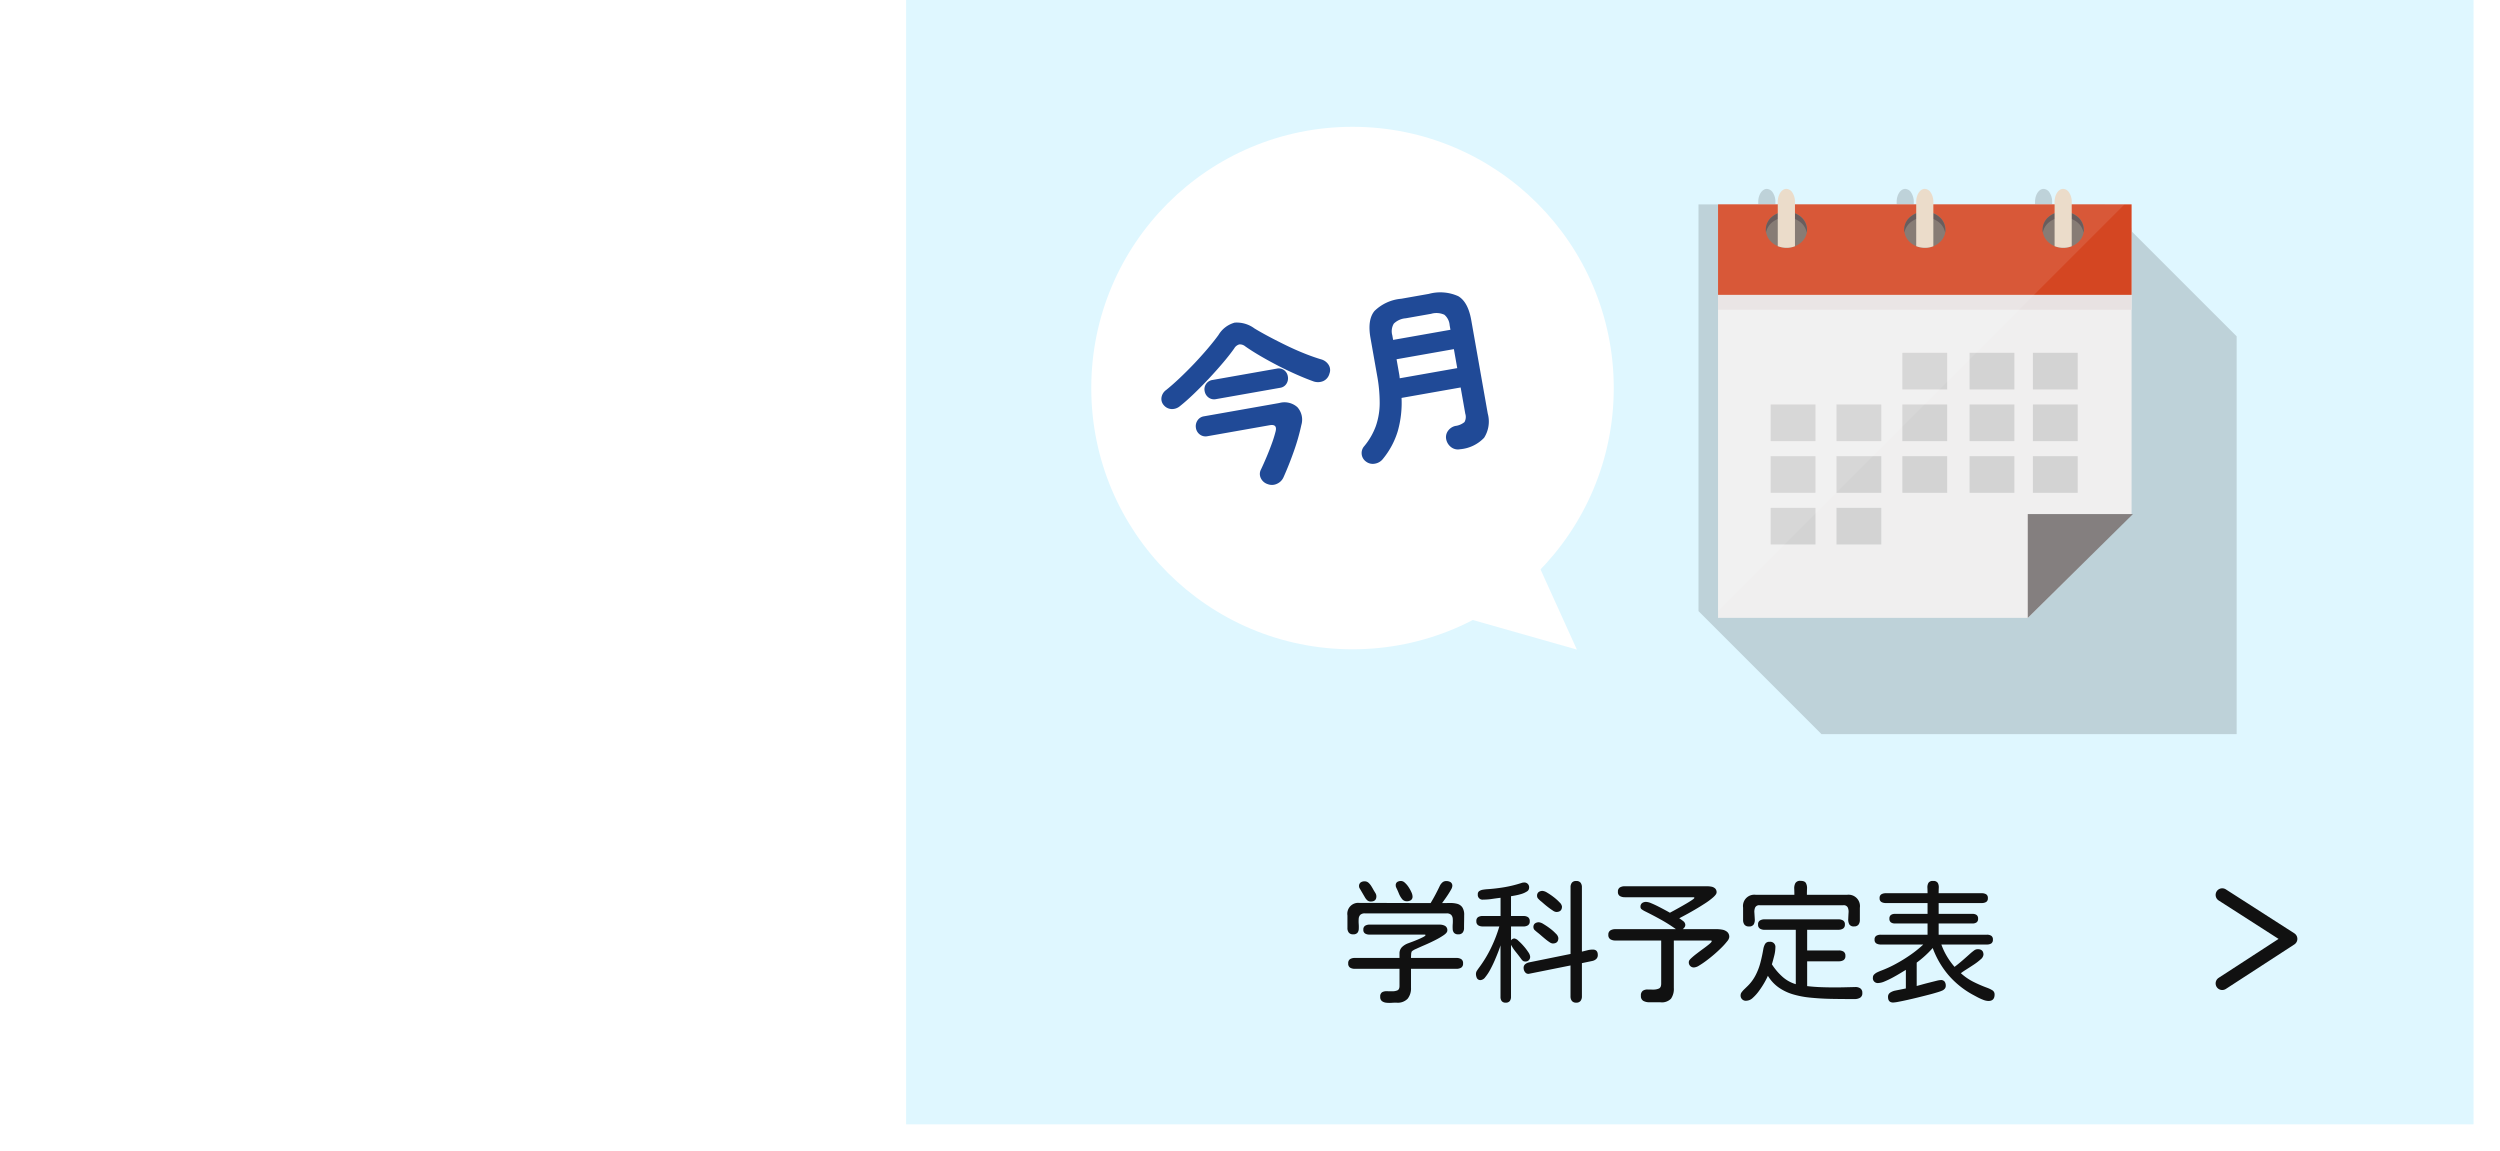 <svg xmlns="http://www.w3.org/2000/svg" xmlns:xlink="http://www.w3.org/1999/xlink" width="378" height="174" viewBox="0 0 378 174">
  <defs>
    <filter id="長方形_146" x="137" y="0" width="241" height="174" filterUnits="userSpaceOnUse">
      <feOffset dx="4" dy="4" input="SourceAlpha"/>
      <feGaussianBlur result="blur"/>
      <feFlood flood-opacity="0.161"/>
      <feComposite operator="in" in2="blur"/>
      <feComposite in="SourceGraphic"/>
    </filter>
  </defs>
  <g id="グループ_373" data-name="グループ 373" transform="translate(17673 1592.173)">
    <g id="グループ_177" data-name="グループ 177" transform="translate(10)">
      <g transform="matrix(1, 0, 0, 1, -17683, -1592.17)" filter="url(#長方形_146)">
        <rect id="長方形_146-2" data-name="長方形 146" width="237" height="170" transform="translate(137)" fill="#fff"/>
      </g>
      <rect id="長方形_147" data-name="長方形 147" width="237" height="170" transform="translate(-17546 -1592.173)" fill="#dff7ff"/>
      <path id="パス_957" data-name="パス 957" d="M176.807,112.252V172.4H114.039l-18.6-18.6V92.3h9.031v-.37c0-1.08.59-1.97,1.3-1.97a1.149,1.149,0,0,1,.92.58,2.585,2.585,0,0,1,.38,1.39v.37H125.4v-.37c0-1.08.58-1.97,1.29-1.97a1.135,1.135,0,0,1,.92.58,2.584,2.584,0,0,1,.38,1.39v.37h18.332v-.37c0-1.08.58-1.97,1.29-1.97a1.122,1.122,0,0,1,.92.58,2.584,2.584,0,0,1,.38,1.39v.37h7.941Z" transform="translate(-17521.625 -1653.572)" fill="#040000" opacity="0.15"/>
      <g id="グループ_172" data-name="グループ 172" transform="translate(-17423.232 -1563.613)">
        <path id="パス_13" data-name="パス 13" d="M157.965,101.939v46.826l-15.692,15.7H95.437V101.939Z" transform="translate(-95.437 -99.599)" fill="#f0efef"/>
        <rect id="長方形_35" data-name="長方形 35" width="62.528" height="12.382" transform="translate(0 5.891)" fill="#e8e2e2"/>
        <rect id="長方形_36" data-name="長方形 36" width="62.528" height="13.682" transform="translate(0 2.34)" fill="#d44622"/>
        <g id="グループ_36" data-name="グループ 36" transform="translate(7.215)">
          <g id="グループ_33" data-name="グループ 33">
            <path id="パス_14" data-name="パス 14" d="M137.785,112.189a3.108,3.108,0,0,1-.924.56,3.5,3.5,0,0,1-1.731.211,3.405,3.405,0,0,1-.861-.225,3.133,3.133,0,0,1-.889-.547,2.635,2.635,0,0,1-.879-1.537,2.541,2.541,0,0,1,.878-2.34,3.167,3.167,0,0,1,.891-.547,3.5,3.5,0,0,1,1.772-.226,3.55,3.55,0,0,1,.82.211,3.159,3.159,0,0,1,.926.562,2.608,2.608,0,0,1,.878,1.539A2.538,2.538,0,0,1,137.785,112.189Z" transform="translate(-132.449 -104.08)" fill="#7a6e66"/>
            <path id="パス_15" data-name="パス 15" d="M138.568,110.76a2.622,2.622,0,0,0-.874-1.508,3.426,3.426,0,0,0-4.409,0,2.622,2.622,0,0,0-.874,1.508,2.533,2.533,0,0,1,.874-2.364,3.426,3.426,0,0,1,4.409,0A2.533,2.533,0,0,1,138.568,110.76Z" transform="translate(-132.374 -104.149)" fill="#594b4b"/>
            <path id="パス_16" data-name="パス 16" d="M144.27,91.929v6.7a3.441,3.441,0,0,1-1.74.21,3.742,3.742,0,0,1-.86-.22V91.929c0-1.08.59-1.97,1.3-1.97a1.149,1.149,0,0,1,.92.58A2.585,2.585,0,0,1,144.27,91.929Z" transform="translate(-139.854 -89.959)" fill="#e9d8c4"/>
          </g>
          <g id="グループ_34" data-name="グループ 34" transform="translate(20.925)">
            <path id="パス_17" data-name="パス 17" d="M244.908,112.189a3.108,3.108,0,0,1-.924.56,3.5,3.5,0,0,1-1.731.211,3.4,3.4,0,0,1-.861-.225,3.134,3.134,0,0,1-.889-.547,2.635,2.635,0,0,1-.879-1.537,2.541,2.541,0,0,1,.878-2.34,3.167,3.167,0,0,1,.891-.547,3.5,3.5,0,0,1,1.772-.226,3.55,3.55,0,0,1,.82.211,3.159,3.159,0,0,1,.926.562,2.608,2.608,0,0,1,.878,1.539A2.539,2.539,0,0,1,244.908,112.189Z" transform="translate(-239.572 -104.08)" fill="#7a6e66"/>
            <path id="パス_18" data-name="パス 18" d="M245.689,110.76a2.622,2.622,0,0,0-.874-1.508,3.426,3.426,0,0,0-4.409,0,2.624,2.624,0,0,0-.874,1.508,2.533,2.533,0,0,1,.874-2.364,3.426,3.426,0,0,1,4.409,0A2.533,2.533,0,0,1,245.689,110.76Z" transform="translate(-239.495 -104.149)" fill="#594b4b"/>
            <path id="パス_19" data-name="パス 19" d="M251.422,91.929v6.7a3.416,3.416,0,0,1-1.73.21,3.5,3.5,0,0,1-.86-.22V91.929c0-1.08.58-1.97,1.29-1.97a1.135,1.135,0,0,1,.92.58A2.584,2.584,0,0,1,251.422,91.929Z" transform="translate(-247.008 -89.959)" fill="#e9d8c4"/>
          </g>
          <g id="グループ_35" data-name="グループ 35" transform="translate(41.85)">
            <path id="パス_20" data-name="パス 20" d="M352.03,112.189a3.108,3.108,0,0,1-.924.56,3.5,3.5,0,0,1-1.731.211,3.4,3.4,0,0,1-.861-.225,3.133,3.133,0,0,1-.889-.547,2.636,2.636,0,0,1-.879-1.537,2.541,2.541,0,0,1,.878-2.34,3.167,3.167,0,0,1,.891-.547,3.5,3.5,0,0,1,1.772-.226,3.549,3.549,0,0,1,.82.211,3.159,3.159,0,0,1,.926.562,2.608,2.608,0,0,1,.878,1.539A2.539,2.539,0,0,1,352.03,112.189Z" transform="translate(-346.694 -104.08)" fill="#7a6e66"/>
            <path id="パス_21" data-name="パス 21" d="M352.811,110.76a2.622,2.622,0,0,0-.874-1.508,3.426,3.426,0,0,0-4.409,0,2.624,2.624,0,0,0-.874,1.508,2.533,2.533,0,0,1,.874-2.364,3.426,3.426,0,0,1,4.409,0A2.533,2.533,0,0,1,352.811,110.76Z" transform="translate(-346.617 -104.149)" fill="#594b4b"/>
            <path id="パス_22" data-name="パス 22" d="M358.532,91.929v6.7a3.416,3.416,0,0,1-1.73.21,3.617,3.617,0,0,1-.86-.22V91.929c0-1.08.58-1.97,1.29-1.97a1.122,1.122,0,0,1,.92.58A2.587,2.587,0,0,1,358.532,91.929Z" transform="translate(-354.12 -89.959)" fill="#e9d8c4"/>
          </g>
        </g>
        <rect id="長方形_56" data-name="長方形 56" width="6.776" height="5.541" transform="translate(7.954 32.598)" fill="#d3d3d3"/>
        <rect id="長方形_61" data-name="長方形 61" width="6.776" height="5.541" transform="translate(7.954 40.411)" fill="#d3d3d3"/>
        <rect id="長方形_66" data-name="長方形 66" width="6.776" height="5.541" transform="translate(7.954 48.225)" fill="#d3d3d3"/>
        <rect id="長方形_52" data-name="長方形 52" width="6.776" height="5.541" transform="translate(47.605 24.784)" fill="#d3d3d3"/>
        <rect id="長方形_60" data-name="長方形 60" width="6.776" height="5.541" transform="translate(47.605 32.598)" fill="#d3d3d3"/>
        <rect id="長方形_65" data-name="長方形 65" width="6.776" height="5.541" transform="translate(47.605 40.411)" fill="#d3d3d3"/>
        <rect id="長方形_57" data-name="長方形 57" width="6.776" height="5.541" transform="translate(17.906 32.598)" fill="#d3d3d3"/>
        <rect id="長方形_62" data-name="長方形 62" width="6.776" height="5.541" transform="translate(17.906 40.411)" fill="#d3d3d3"/>
        <rect id="長方形_67" data-name="長方形 67" width="6.776" height="5.541" transform="translate(17.906 48.225)" fill="#d3d3d3"/>
        <rect id="長方形_54" data-name="長方形 54" width="6.776" height="5.541" transform="translate(27.871 24.784)" fill="#d3d3d3"/>
        <rect id="長方形_58" data-name="長方形 58" width="6.776" height="5.541" transform="translate(27.871 32.598)" fill="#d3d3d3"/>
        <rect id="長方形_63" data-name="長方形 63" width="6.776" height="5.541" transform="translate(27.871 40.411)" fill="#d3d3d3"/>
        <rect id="長方形_55" data-name="長方形 55" width="6.776" height="5.541" transform="translate(38.031 24.784)" fill="#d3d3d3"/>
        <rect id="長方形_59" data-name="長方形 59" width="6.776" height="5.541" transform="translate(38.031 32.598)" fill="#d3d3d3"/>
        <rect id="長方形_64" data-name="長方形 64" width="6.776" height="5.541" transform="translate(38.031 40.411)" fill="#d3d3d3"/>
        <path id="パス_23" data-name="パス 23" d="M351.083,341.669l-15.9,15.7v-15.7Z" transform="translate(-288.353 -292.501)" fill="#847f7f"/>
        <path id="パス_27" data-name="パス 27" d="M156.894,92.3l-.02.02-3.53,3.531-17.882,17.882-1.22,1.22-.28.28-2.21,2.21-21.433,21.433-5.541,5.541-9.341,9.341V92.3h9.031v-.37c0-1.08.59-1.97,1.3-1.97a1.149,1.149,0,0,1,.92.58,2.585,2.585,0,0,1,.38,1.39v.37H125.4v-.37c0-1.08.58-1.97,1.29-1.97a1.135,1.135,0,0,1,.92.58,2.585,2.585,0,0,1,.38,1.39v.37h18.332v-.37c0-1.08.58-1.97,1.29-1.97a1.122,1.122,0,0,1,.92.58,2.584,2.584,0,0,1,.38,1.39v.37Z" transform="translate(-95.436 -89.959)" fill="#fff" opacity="0.1"/>
      </g>
      <path id="パス_970" data-name="パス 970" d="M-39.687-13.73a.878.878,0,0,1-.713-.352,3.185,3.185,0,0,1-.469-.811q-.186-.459-.322-.732-.059-.117-.107-.234a.654.654,0,0,1-.049-.254.583.583,0,0,1,.234-.537,1.087,1.087,0,0,1,.586-.146.886.886,0,0,1,.557.264,3.224,3.224,0,0,1,.566.664,5.222,5.222,0,0,1,.43.781,1.644,1.644,0,0,1,.166.615.646.646,0,0,1-.244.576A1.108,1.108,0,0,1-39.687-13.73Zm-8.105,5a.777.777,0,0,1-.654-.264,1.1,1.1,0,0,1-.205-.693v-1.895a1.649,1.649,0,0,1,1.836-1.895q2.676,0,5.371.01t5.371.01q.391-.645.742-1.309t.664-1.328a1.7,1.7,0,0,1,.381-.488.846.846,0,0,1,.576-.2,1.206,1.206,0,0,1,.654.166.648.648,0,0,1,.264.6,1.315,1.315,0,0,1-.2.537q-.2.361-.469.771t-.518.752q-.244.342-.361.5.586,0,1.182-.01a4.042,4.042,0,0,1,1.084.117,1.381,1.381,0,0,1,.781.518A2.022,2.022,0,0,1-31-11.621q0,.488-.01.967t-.01.967a1.1,1.1,0,0,1-.205.693.777.777,0,0,1-.654.264.81.81,0,0,1-.654-.225.977.977,0,0,1-.205-.586,6.174,6.174,0,0,1,.01-.771,5.081,5.081,0,0,0,0-.771.955.955,0,0,0-.234-.586.935.935,0,0,0-.713-.225H-46a.935.935,0,0,0-.713.225.955.955,0,0,0-.234.586,5.081,5.081,0,0,0,0,.771,6.174,6.174,0,0,1,.01.771.977.977,0,0,1-.205.586A.81.81,0,0,1-47.793-8.73Zm2.676-4.961a.77.77,0,0,1-.537-.186,1.849,1.849,0,0,1-.361-.459l-.684-1.172a2.184,2.184,0,0,1-.137-.234A.56.56,0,0,1-46.895-16a.662.662,0,0,1,.234-.566.982.982,0,0,1,.605-.176.848.848,0,0,1,.6.225,2.452,2.452,0,0,1,.43.527q.186.3.322.557.117.2.273.449a.962.962,0,0,1,.156.508Q-44.277-13.691-45.117-13.691ZM-41.309,1.6q-.293,0-.693.029a4.006,4.006,0,0,1-.791-.02,1.3,1.3,0,0,1-.645-.244.763.763,0,0,1-.254-.645.739.739,0,0,1,.283-.693,1.309,1.309,0,0,1,.7-.156q.42.01.83.01A1.969,1.969,0,0,0-41.1-.254q.322-.137.322-.684V-3.516h-6.758a1.33,1.33,0,0,1-.713-.176.7.7,0,0,1-.283-.645.7.7,0,0,1,.283-.645,1.33,1.33,0,0,1,.713-.176h6.758V-5.8a1.334,1.334,0,0,1,.391-1.016,2.622,2.622,0,0,1,.938-.566q.1-.039.5-.186t.889-.352q.488-.205.85-.391t.361-.3q0-.078-.117-.078h-8.359a1.277,1.277,0,0,1-.645-.156.616.616,0,0,1-.273-.586.639.639,0,0,1,.273-.6,1.218,1.218,0,0,1,.645-.166h10.625a1.69,1.69,0,0,1,.8.186.73.73,0,0,1,.352.713q0,.313-.518.674a11.13,11.13,0,0,1-1.279.752q-.762.391-1.553.732t-1.357.605a2.506,2.506,0,0,0-.664.381,1.209,1.209,0,0,0-.1.488q-.02.352-.02.508h6.875a1.33,1.33,0,0,1,.713.176.7.7,0,0,1,.283.645.7.7,0,0,1-.283.645,1.33,1.33,0,0,1-.713.176h-6.875V-.664a2.5,2.5,0,0,1-.508,1.67,2.072,2.072,0,0,1-1.66.6Zm27.246,0a.777.777,0,0,1-.654-.264,1.1,1.1,0,0,1-.205-.693V-4.023l-6.23,1.25a.594.594,0,0,1-.625-.215,1.008,1.008,0,0,1-.234-.645.705.705,0,0,1,.244-.586,1.437,1.437,0,0,1,.6-.273l6.25-1.27V-15.84a1.09,1.09,0,0,1,.205-.7.792.792,0,0,1,.654-.254.792.792,0,0,1,.654.254,1.09,1.09,0,0,1,.205.7v9.727l.83-.205a3.432,3.432,0,0,1,.811-.107q.762,0,.762.82a.787.787,0,0,1-.234.6,1.2,1.2,0,0,1-.586.3l-1.582.332V.645a1.1,1.1,0,0,1-.205.693A.777.777,0,0,1-14.062,1.6Zm-10.664,0a.7.7,0,0,1-.605-.244,1.061,1.061,0,0,1-.176-.635V-7.07q-.078.293-.312.908T-26.377-4.8q-.322.742-.693,1.426a6.71,6.71,0,0,1-.742,1.123.991.991,0,0,1-.684.439.581.581,0,0,1-.576-.293,1.465,1.465,0,0,1-.146-.664.9.9,0,0,1,.166-.488q.166-.254.3-.43A18.328,18.328,0,0,0-26.943-6.67a21.094,21.094,0,0,0,1.26-3.252H-28.2a1.24,1.24,0,0,1-.684-.176.685.685,0,0,1-.273-.625.66.66,0,0,1,.273-.615A1.3,1.3,0,0,1-28.2-11.5h2.7v-2.754q-.645.078-1.309.176a8.986,8.986,0,0,1-1.309.1.717.717,0,0,1-.82-.8.541.541,0,0,1,.234-.5,1.439,1.439,0,0,1,.547-.2q.313-.049.547-.068a25.184,25.184,0,0,0,2.588-.293,18.121,18.121,0,0,0,2.529-.605q.117-.039.244-.078a.891.891,0,0,1,.264-.039.717.717,0,0,1,.8.82.642.642,0,0,1-.342.537,3.186,3.186,0,0,1-.82.371,7.819,7.819,0,0,1-.918.225l-.654.117V-11.5h1.895a1.191,1.191,0,0,1,.674.176.7.7,0,0,1,.264.625.664.664,0,0,1-.273.605,1.2,1.2,0,0,1-.664.176h-1.895v2.109a.6.6,0,0,1,.527-.293,1.123,1.123,0,0,1,.586.342,8.609,8.609,0,0,1,.8.811,7.848,7.848,0,0,1,.693.908,1.45,1.45,0,0,1,.283.635.691.691,0,0,1-.781.781.482.482,0,0,1-.322-.107,1.334,1.334,0,0,1-.225-.244q-.352-.488-.83-1.084a6.764,6.764,0,0,1-.732-1.084V.723a1.021,1.021,0,0,1-.186.635A.724.724,0,0,1-24.727,1.6Zm7.637-13.711a1.081,1.081,0,0,1-.508-.215q-.332-.215-.713-.508T-19-13.4q-.313-.273-.469-.391-.156-.137-.332-.322a.6.6,0,0,1-.176-.42.685.685,0,0,1,.234-.586.982.982,0,0,1,.605-.176,1.624,1.624,0,0,1,.7.273,9.221,9.221,0,0,1,.986.674,7.18,7.18,0,0,1,.879.791,1.09,1.09,0,0,1,.361.625Q-16.211-12.109-17.09-12.109Zm-.527,4.766a.989.989,0,0,1-.479-.2,6.8,6.8,0,0,1-.645-.479q-.342-.283-.645-.547t-.479-.4q-.2-.156-.43-.361a.619.619,0,0,1-.234-.479.662.662,0,0,1,.234-.566.982.982,0,0,1,.605-.176,1.631,1.631,0,0,1,.684.273,10.1,10.1,0,0,1,.986.664,6.761,6.761,0,0,1,.889.791,1.115,1.115,0,0,1,.371.654Q-16.758-7.344-17.617-7.344Zm14.59,8.887A1.8,1.8,0,0,1-3.9,1.338.8.8,0,0,1-4.277.566.854.854,0,0,1-3.984-.2a1.241,1.241,0,0,1,.732-.186q.439.01.869.01a2,2,0,0,0,.82-.156q.352-.156.352-.742V-7.793H-8.145a1.427,1.427,0,0,1-.742-.186A.717.717,0,0,1-9.2-8.652a.717.717,0,0,1,.313-.674,1.427,1.427,0,0,1,.742-.186h9.16a23.159,23.159,0,0,0-2.334-1.475q-1.221-.674-2.451-1.279a4.258,4.258,0,0,1-.371-.234.43.43,0,0,1-.2-.371.673.673,0,0,1,.244-.586,1.026,1.026,0,0,1,.615-.176,2.222,2.222,0,0,1,.771.205q.5.205,1.055.488t1.045.547q.488.264.723.4.1-.059.5-.273t.938-.518q.537-.3,1.055-.605t.859-.537q.342-.234.342-.312,0-.1-.137-.1H-6.719a1.435,1.435,0,0,1-.732-.176.681.681,0,0,1-.3-.645.7.7,0,0,1,.3-.664A1.435,1.435,0,0,1-6.719-16h12.4a3.983,3.983,0,0,1,.674.059,1.15,1.15,0,0,1,.576.264.774.774,0,0,1,.234.615q0,.273-.5.723a10.039,10.039,0,0,1-1.27.947q-.771.5-1.572.967t-1.445.811q-.645.342-.859.459a5.031,5.031,0,0,1,.576.41.763.763,0,0,1,.342.586.614.614,0,0,1-.117.361,1.257,1.257,0,0,1-.273.283h5.1a5.019,5.019,0,0,1,.859.078,1.574,1.574,0,0,1,.762.342.977.977,0,0,1,.313.791,1.26,1.26,0,0,1-.322.635,9.809,9.809,0,0,1-.84.938Q7.4-6.211,6.787-5.684t-1.211.967A12.131,12.131,0,0,1,4.512-4a1.624,1.624,0,0,1-.7.273.751.751,0,0,1-.84-.859q0-.2.352-.527a10.41,10.41,0,0,1,.869-.723Q4.707-6.23,5.215-6.6t.859-.664q.352-.293.352-.43,0-.1-.137-.1H.7V-.625A2.589,2.589,0,0,1,.273,1a1.917,1.917,0,0,1-1.582.547ZM12.051-9.922a.788.788,0,0,1-.674-.273,1.141,1.141,0,0,1-.205-.7v-1.875a1.709,1.709,0,0,1,1.934-1.934h5.82q0-.43-.02-.918a1.633,1.633,0,0,1,.166-.84.811.811,0,0,1,.791-.352q.625,0,.811.342a1.582,1.582,0,0,1,.166.83q-.02.488-.02.938h6.055a1.726,1.726,0,0,1,1.953,1.953V-10.9a1.141,1.141,0,0,1-.205.7.788.788,0,0,1-.674.273.748.748,0,0,1-.723-.322,1.522,1.522,0,0,1-.156-.8q.02-.479.049-.957a1.6,1.6,0,0,0-.127-.8.682.682,0,0,0-.684-.322H13.691a.682.682,0,0,0-.684.322,1.6,1.6,0,0,0-.127.8l.059.957a1.463,1.463,0,0,1-.146.8A.769.769,0,0,1,12.051-9.922ZM11.7,1.309A.786.786,0,0,1,10.8.43.739.739,0,0,1,10.977,0a3.558,3.558,0,0,1,.391-.439q.215-.205.332-.322a6.426,6.426,0,0,0,1.318-1.7,9.144,9.144,0,0,0,.771-1.982q.273-1.045.449-2.1a2.33,2.33,0,0,1,.264-.732.71.71,0,0,1,.674-.322.777.777,0,0,1,.879.879,5.369,5.369,0,0,1-.186,1.27q-.186.742-.342,1.25A9.025,9.025,0,0,0,17.07-2.363a5.283,5.283,0,0,0,2.07,1.172V-9.414H14.414a1.29,1.29,0,0,1-.693-.176.676.676,0,0,1-.283-.625.645.645,0,0,1,.293-.615A1.363,1.363,0,0,1,14.414-11H25.586a1.363,1.363,0,0,1,.684.166.645.645,0,0,1,.293.615.676.676,0,0,1-.283.625,1.29,1.29,0,0,1-.693.176H20.859v3.125h4.785a1.33,1.33,0,0,1,.713.176.7.7,0,0,1,.283.645.7.7,0,0,1-.283.645,1.33,1.33,0,0,1-.713.176H20.859V-.9q1,.117,2,.156T24.883-.7q.8,0,1.611-.02l1.611-.039a1.3,1.3,0,0,1,.771.186A.779.779,0,0,1,29.2.137a.759.759,0,0,1-.342.723,1.607,1.607,0,0,1-.811.2q-1.719,0-3.467-.029T21.113.82a13.65,13.65,0,0,1-2.4-.479A7.458,7.458,0,0,1,16.582-.674a5.851,5.851,0,0,1-1.66-1.787,10.447,10.447,0,0,1-.508,1A13.2,13.2,0,0,1,13.6-.205,6.514,6.514,0,0,1,12.646.869,1.473,1.473,0,0,1,11.7,1.309Zm22.168.273q-.781,0-.781-.84a.729.729,0,0,1,.342-.664,2.175,2.175,0,0,1,.713-.293l1.641-.332V-3.359l-.84.508q-.547.332-1.182.674a12.511,12.511,0,0,1-1.211.576,2.626,2.626,0,0,1-.928.234.734.734,0,0,1-.82-.84.624.624,0,0,1,.205-.469A1.765,1.765,0,0,1,31.484-3q.273-.127.469-.205a17.262,17.262,0,0,0,2.256-1.025,22.892,22.892,0,0,0,2.285-1.406,16.47,16.47,0,0,0,1.924-1.553H31.973a1.277,1.277,0,0,1-.645-.156.616.616,0,0,1-.273-.586.616.616,0,0,1,.273-.586,1.277,1.277,0,0,1,.645-.156h7.09v-1.7H34.121a.979.979,0,0,1-.6-.166.647.647,0,0,1-.225-.557.647.647,0,0,1,.225-.557.979.979,0,0,1,.6-.166h4.941v-1.641H32.734a1.277,1.277,0,0,1-.645-.156.616.616,0,0,1-.273-.586.616.616,0,0,1,.273-.586,1.277,1.277,0,0,1,.645-.156h6.328q0-.391-.02-.82a1.37,1.37,0,0,1,.146-.732.742.742,0,0,1,.713-.3.742.742,0,0,1,.713.3,1.37,1.37,0,0,1,.146.732q-.02.43-.02.82h6.523a1.264,1.264,0,0,1,.654.156.623.623,0,0,1,.264.586.623.623,0,0,1-.264.586,1.264,1.264,0,0,1-.654.156H40.742v1.641h5.137a.979.979,0,0,1,.6.166.647.647,0,0,1,.225.557.647.647,0,0,1-.225.557.979.979,0,0,1-.6.166H40.742v1.7h7.3a1.212,1.212,0,0,1,.645.156.632.632,0,0,1,.254.586.632.632,0,0,1-.254.586,1.212,1.212,0,0,1-.645.156H41.152a9.947,9.947,0,0,0,.84,1.787,11.135,11.135,0,0,0,1.152,1.592q.645-.488,1.24-1.006t1.2-1.064q.2-.176.488-.391a.965.965,0,0,1,.566-.215q.879,0,.879.84a1.077,1.077,0,0,1-.439.713,8.538,8.538,0,0,1-1.064.811q-.625.41-1.162.752a8.719,8.719,0,0,0-.752.518,8.454,8.454,0,0,0,1.885,1.3,19.27,19.27,0,0,0,2.1.908,4.427,4.427,0,0,1,.723.342A.729.729,0,0,1,49.2.371q0,.977-.937.977a2.323,2.323,0,0,1-.811-.186,7.99,7.99,0,0,1-.928-.43q-.449-.244-.742-.4a13.28,13.28,0,0,1-3.6-2.949A13.45,13.45,0,0,1,39.844-6.66a15.694,15.694,0,0,1-2.422,2.207V-.918l.742-.205q.527-.146,1.133-.3T40.4-1.7a3.728,3.728,0,0,1,.654-.117.685.685,0,0,1,.586.234,1.017,1.017,0,0,1,.176.625.671.671,0,0,1-.127.42,1.062,1.062,0,0,1-.342.283A4.767,4.767,0,0,1,40.664,0q-.547.176-1.338.381T37.666.8q-.869.215-1.66.391t-1.367.283A5.282,5.282,0,0,1,33.867,1.582Z" transform="translate(-17430.617 -1442.173)" fill="#111"/>
      <path id="パス_963" data-name="パス 963" d="M0,10.362,6.648,0l6.733,10.362" transform="translate(-17336.637 -1456.863) rotate(90)" fill="none" stroke="#111" stroke-linecap="round" stroke-linejoin="round" stroke-width="2"/>
      <circle id="楕円形_32" data-name="楕円形 32" cx="39.5" cy="39.5" r="39.5" transform="translate(-17518 -1573)" fill="#fff"/>
      <path id="パス_976" data-name="パス 976" d="M2.617,10.976a1.842,1.842,0,0,1-1.337.229,1.613,1.613,0,0,1-1.04-.742A1.429,1.429,0,0,1,.079,9.207,1.728,1.728,0,0,1,.97,8.222Q2.05,7.628,3.305,6.8T5.816,5.049q1.255-.931,2.4-1.877T10.2,1.418A4.115,4.115,0,0,1,12.944,0a4.508,4.508,0,0,1,2.795,1.391q.864.756,1.971,1.62t2.335,1.755q1.228.891,2.471,1.661t2.322,1.309a1.935,1.935,0,0,1,.972,1.013,1.474,1.474,0,0,1-.108,1.336,1.689,1.689,0,0,1-1.121.945,2.053,2.053,0,0,1-1.553-.27q-.945-.54-2.16-1.35t-2.5-1.782q-1.282-.972-2.444-1.957T13.9,3.821a1.278,1.278,0,0,0-.85-.459,1.278,1.278,0,0,0-.851.459q-.81.81-2.012,1.809T7.639,7.641q-1.35,1.012-2.66,1.89T2.617,10.976ZM13.606,24.908a1.714,1.714,0,0,1-.864-1.066,1.436,1.436,0,0,1,.243-1.283q.54-.756,1.161-1.715t1.161-1.9a17.924,17.924,0,0,0,.837-1.62q.54-1.134-.7-1.134H5.911a1.431,1.431,0,0,1-1.093-.446A1.5,1.5,0,0,1,4.4,14.675a1.551,1.551,0,0,1,.419-1.08,1.41,1.41,0,0,1,1.093-.459H17.467a2.931,2.931,0,0,1,2.578,1.093A2.821,2.821,0,0,1,20.167,17a31.524,31.524,0,0,1-1.8,3.7q-1.066,1.89-2.2,3.564A1.947,1.947,0,0,1,15,25.1,1.785,1.785,0,0,1,13.606,24.908ZM8.152,10.895a1.389,1.389,0,0,1-1.08-.446A1.5,1.5,0,0,1,6.667,9.41,1.411,1.411,0,0,1,8.152,7.952H17.98a1.39,1.39,0,0,1,1.066.418,1.463,1.463,0,0,1,.392,1.04,1.526,1.526,0,0,1-.392,1.039,1.347,1.347,0,0,1-1.066.446ZM43.171,24.773a1.679,1.679,0,0,1-1.256-.513,1.959,1.959,0,0,1-.554-1.269,1.615,1.615,0,0,1,.472-1.256,1.876,1.876,0,0,1,1.229-.553,2.729,2.729,0,0,0,1.472-.338,1.614,1.614,0,0,0,.337-1.229V15.593H35.8A15.72,15.72,0,0,1,34.382,20.4a12.142,12.142,0,0,1-2.957,3.78,1.925,1.925,0,0,1-1.3.5,1.682,1.682,0,0,1-1.3-.554A1.578,1.578,0,0,1,29,21.776,10.246,10.246,0,0,0,31.237,19.1,10.64,10.64,0,0,0,32.4,15.836a22.769,22.769,0,0,0,.351-4.239V5.846q0-2.781,1.3-3.9A6.6,6.6,0,0,1,38.365.824H42.6a6.6,6.6,0,0,1,4.32,1.121q1.3,1.12,1.3,3.9V20.183a4.573,4.573,0,0,1-1.175,3.51A5.648,5.648,0,0,1,43.171,24.773Zm-7.128-12.15h8.829V9.707h-8.8V12.1Q36.07,12.353,36.043,12.623Zm.027-5.886h8.8v-.7a2.287,2.287,0,0,0-.513-1.7,2.878,2.878,0,0,0-1.944-.486H38.527a2.884,2.884,0,0,0-1.931.486,2.249,2.249,0,0,0-.527,1.7Z" transform="matrix(0.985, -0.174, 0.174, 0.985, -17509.061, -1541.139)" fill="#204a97"/>
      <path id="パス_960" data-name="パス 960" d="M9.486,0,19.652,17.321,0,13.911Z" transform="matrix(0.995, 0.105, -0.105, 0.995, -17462.314, -1513.254)" fill="#fff"/>
    </g>
    <rect id="長方形_1559" data-name="長方形 1559" width="378" height="55" transform="translate(-17673 -1507)" fill="none"/>
  </g>
</svg>
